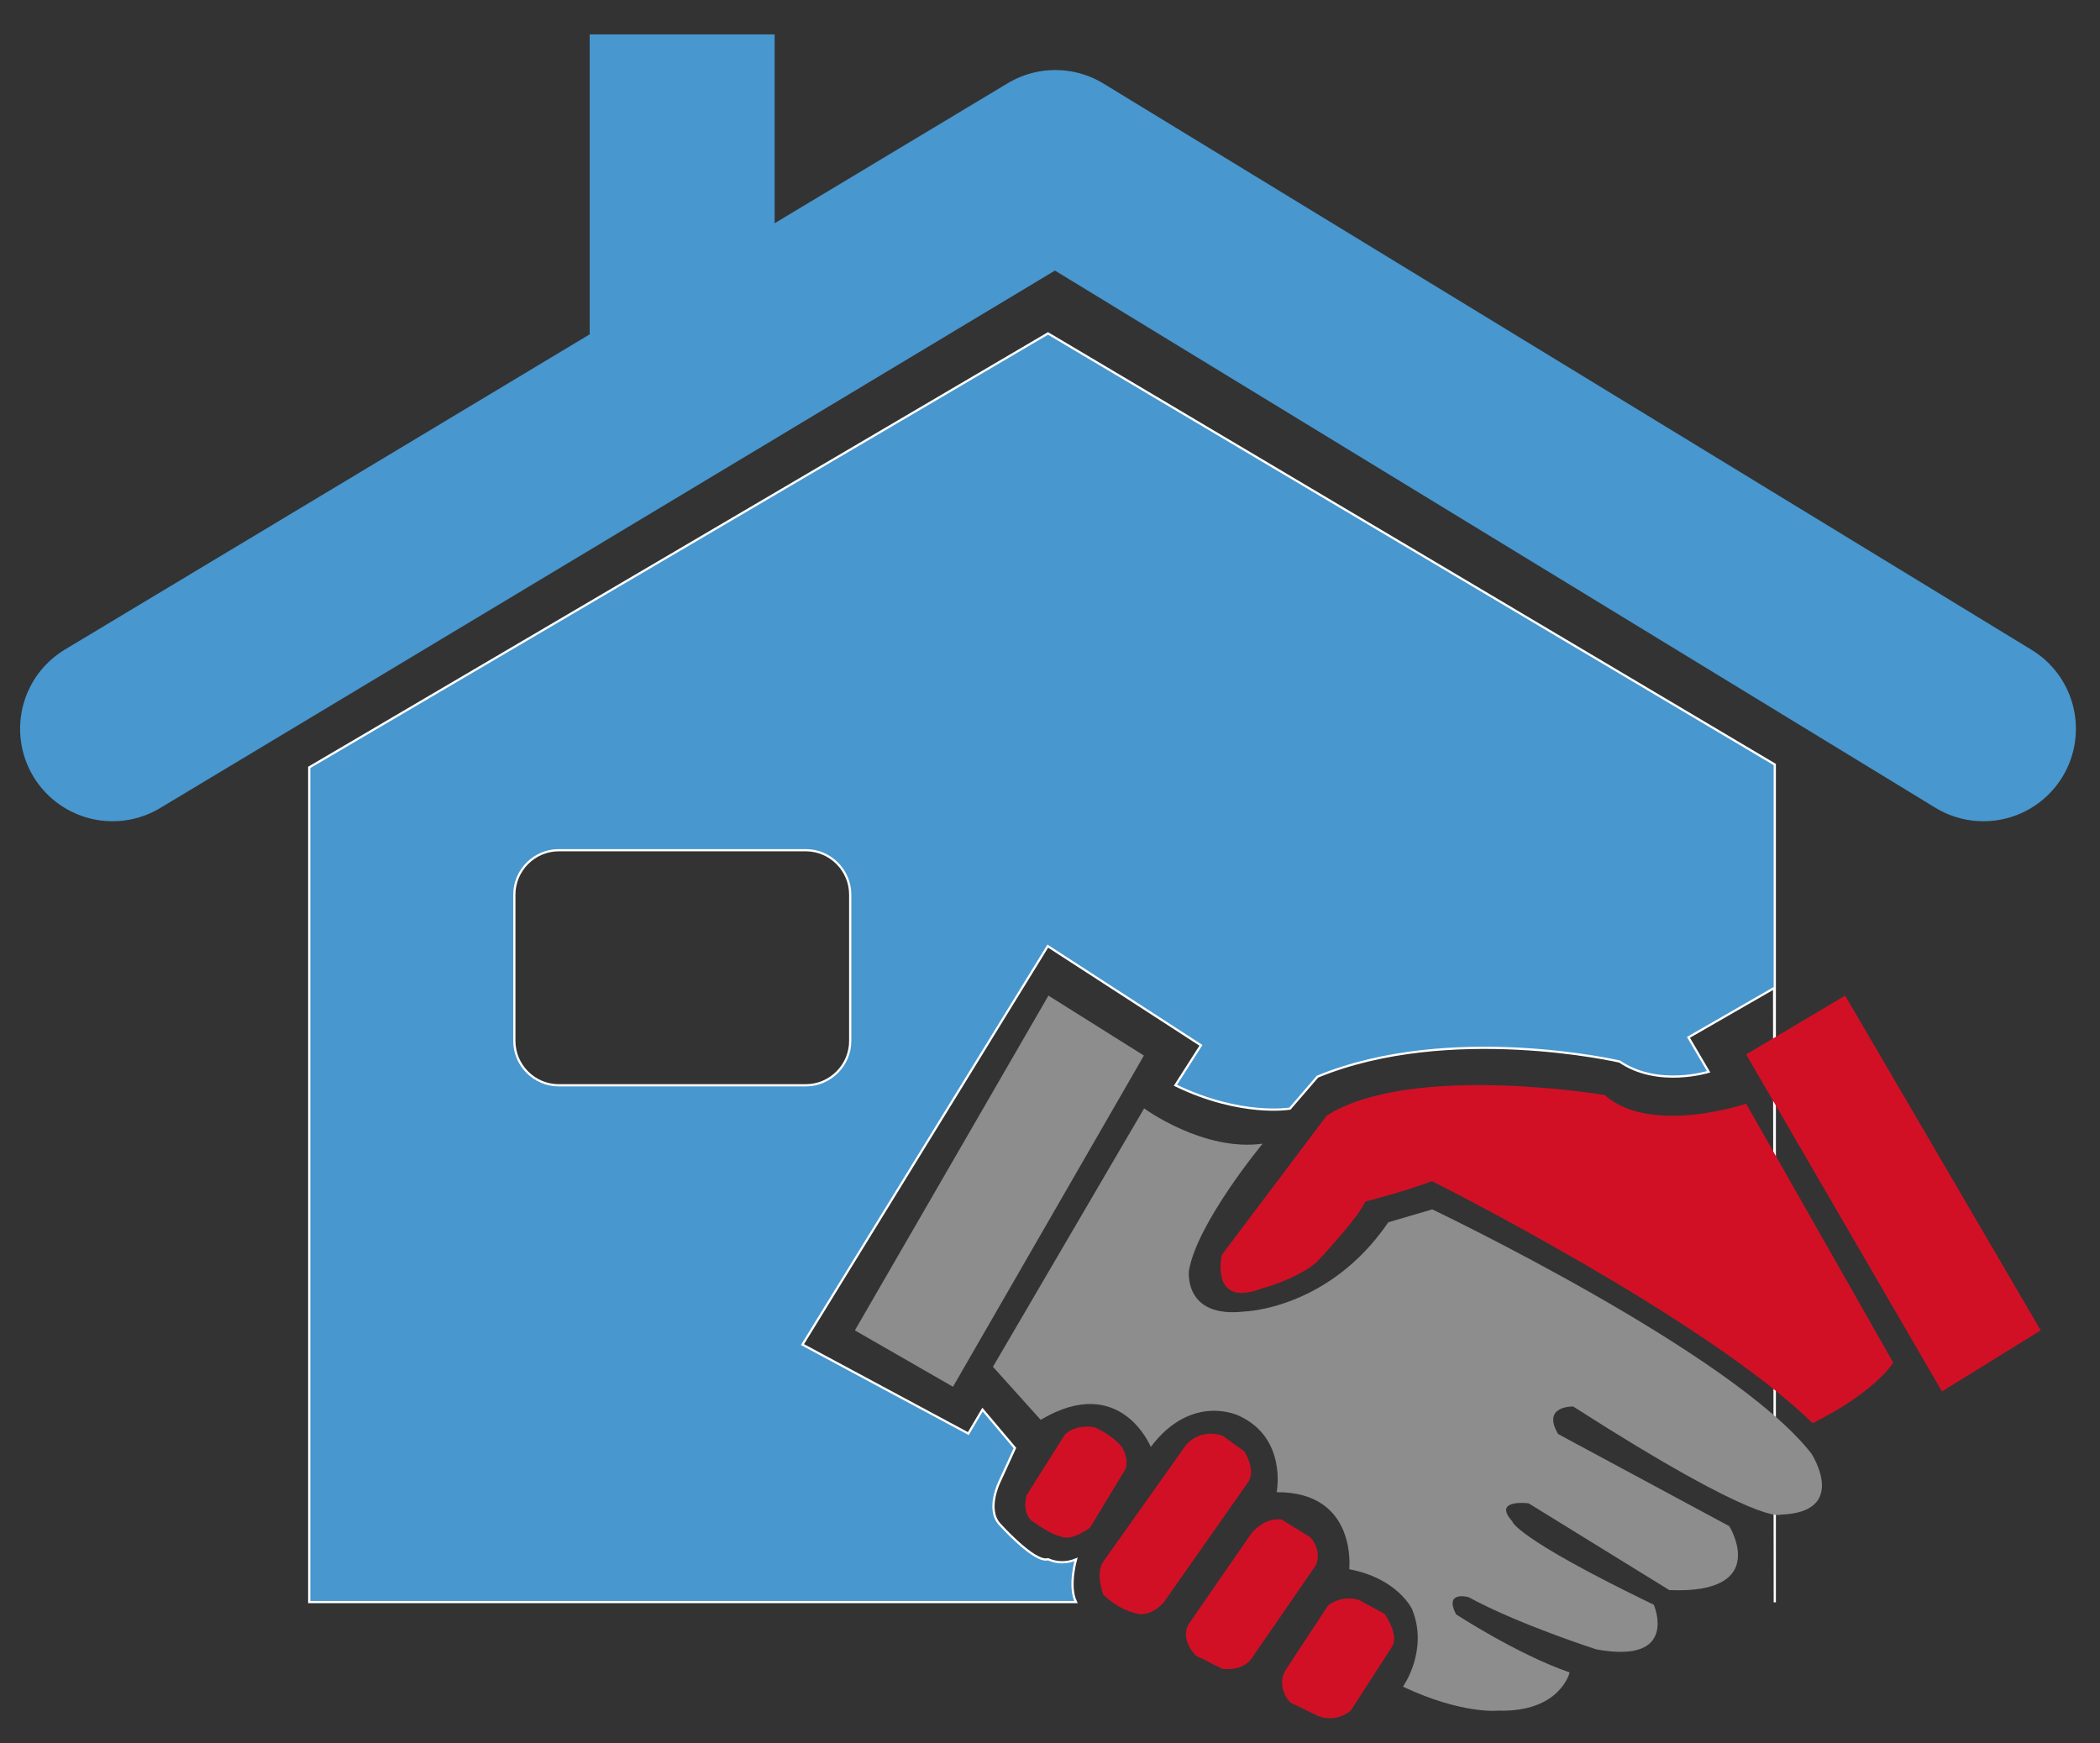 <?xml version="1.0" encoding="utf-8"?>
<!-- Generator: Adobe Illustrator 23.0.1, SVG Export Plug-In . SVG Version: 6.00 Build 0)  -->
<svg version="1.1" id="Bulb" xmlns="http://www.w3.org/2000/svg" xmlns:xlink="http://www.w3.org/1999/xlink" x="0px" y="0px"
	 viewBox="0 0 946 785.3" style="enable-background:new 0 0 946 785.3;" xml:space="preserve">
<rect x="0" y="0" width="946" height="785.3" fill="#333333" stroke="none"/>
<style type="text/css">
	.st0{fill:none;stroke:#4897CF;stroke-width:83.3;stroke-linecap:round;stroke-linejoin:round;}
	.st1{fill:none;stroke:#4897CF;stroke-width:83.3;stroke-miterlimit:10;}
	.st2{fill:#4897CF;stroke:#FFFFFF;stroke-miterlimit:10;}
	.st3{fill:#8D8D8D;}
	.st4{fill:#D11026;}
</style>
<title>Partnership_SVG</title>
<polyline class="st0" points="50.7,328.3 475.4,73.2 893.5,328.3 "/>
<line class="st1" x1="307.3" y1="15.5" x2="307.3" y2="174.1"/>
<path class="st2" d="M472.1,150.2L139.3,345.7v376h345.4c-3.5-7.1,0-19.2,0-19.2c-4.1,1.7-8.6,1.7-12.6-0.1
	c-6.1,1.8-21.9-15.9-21.9-15.9c-6-6.8,0-18.9,0-18.9l7-15.3L442.6,635l-6.4,10.8l-74.7-40.1l110.5-179.5l69,44.7l-11.5,18
	c29.5,14.3,51.6,10.5,51.6,10.5l12.4-14.4c59.6-24.5,136.1-6.8,136.1-6.8c17.3,11.8,40.1,4.6,40.1,4.6l-9.1-15.5l38.6-22.2
	l0.3,276.7V344.4L472.1,150.2z M383,468.9c0,11-9,20-20,20H251.7c-11,0-20-9-20-20V403c0-11,9-20,20-20H363c11,0,20,9,20,20V468.9z"
	/>
<polygon class="st3" points="385.1,599.3 472.3,448.5 515.3,475.5 429.3,624.7 "/>
<path class="st3" d="M447.3,615.7l68.1-116.4c0,0,26.7,19.6,53.4,15.9c0,0-29.4,35.4-33.2,57.1c0,0-2.7,21.7,25,18.5
	c0,0,38.1-1,64.8-40.2l19.8-5.8c0,0,135.4,64.5,170.8,110c0,0,17.2,26.5-13.9,27.5c0,0-8.4,5.8-93.4-48.7c0,0-14.4-0.5-6.8,12.4
	l77.1,41.5c0,0,19.1,30.7-27,28.8l-63.4-39.1c0,0-16.6-2.1-7.3,8.2c0,0,0.8,7.1,63.7,37.5c0,0,11.7,27-25.9,20.1
	c0,0-35.4-11.4-57.5-23.5c0,0-11.2-3.2-5.7,7.7c0,0,27.5,18,51.2,26.2c0,0-4.3,18-32.1,17.2c0,0-16.3,1.8-43-10.8
	c0,0,11.7-16.4,4.1-34.9c0,0-6.3-13.8-28.3-18c0,0,3.8-34.9-32.7-34.7c0,0,4.9-24.3-16.9-34.4c0,0-21.2-10.6-39.8,14
	c0,0-13.6-33.6-49.6-12.2L447.3,615.7z"/>
<polygon class="st4" points="786.6,475 831.2,448.5 919.3,599.3 874.8,626.8 "/>
<path class="st4" d="M462.5,673.5l17.1-27.1c0,0,4-4.9,13.4-3.5c0,0,7.6,3.2,12.3,8.8c0,0,3.3,4.9,1.8,9.9l-16,26.5
	c0,0-8.7,6.7-13.4,3.9c0,0-2.5,0.4-13.1-7C464.7,684.8,460.3,682,462.5,673.5z"/>
<path class="st4" d="M497,703.5l37-52.2c0,0,5.8-8.1,16.7-4.6l9.8,7.1c0,0,5.5,8.2,1.8,13.8l-38.1,54.3c0,0-6.2,7.4-13.4,4.6
	c0,0-6.2-1.1-13.8-8.1C497,718.3,493.3,708.6,497,703.5z"/>
<path class="st4" d="M535.9,731l27.8-40.2c0,0,5.7-7.4,13.6-6.3l13.1,8.1c0,0,5.1,5.3,2.5,12.3l-28.2,40.9c0,0-3.1,7.1-14,6l-12-6
	C538.7,745.8,530.9,738.2,535.9,731z"/>
<path class="st4" d="M579.4,751.9l18.9-28.7c3.9-3,9.1-3.9,13.8-2.5l11.6,6.3c0,0,6.9,9.6,3.3,14.9l-18.6,28.8c0,0-6.6,5.7-14.9,2.2
	l-12.3-6C581.2,767,574.3,759.7,579.4,751.9z"/>
<path class="st4" d="M786.6,497.2c0,0-43,14.5-63.7-3.9c0,0-87.5-14.8-125.3,9.3l-47.2,62.7c0,0-5.5,24,17.8,15.2c0,0,16-4.2,25-12
	c0,0,18.9-20.1,21.8-27.2c0,0,17.8-4.6,30.1-9.2c0,0,123.1,61.7,171.4,109c0,0,25.6-12,36.4-27.2L786.6,497.2z"/>
</svg>
